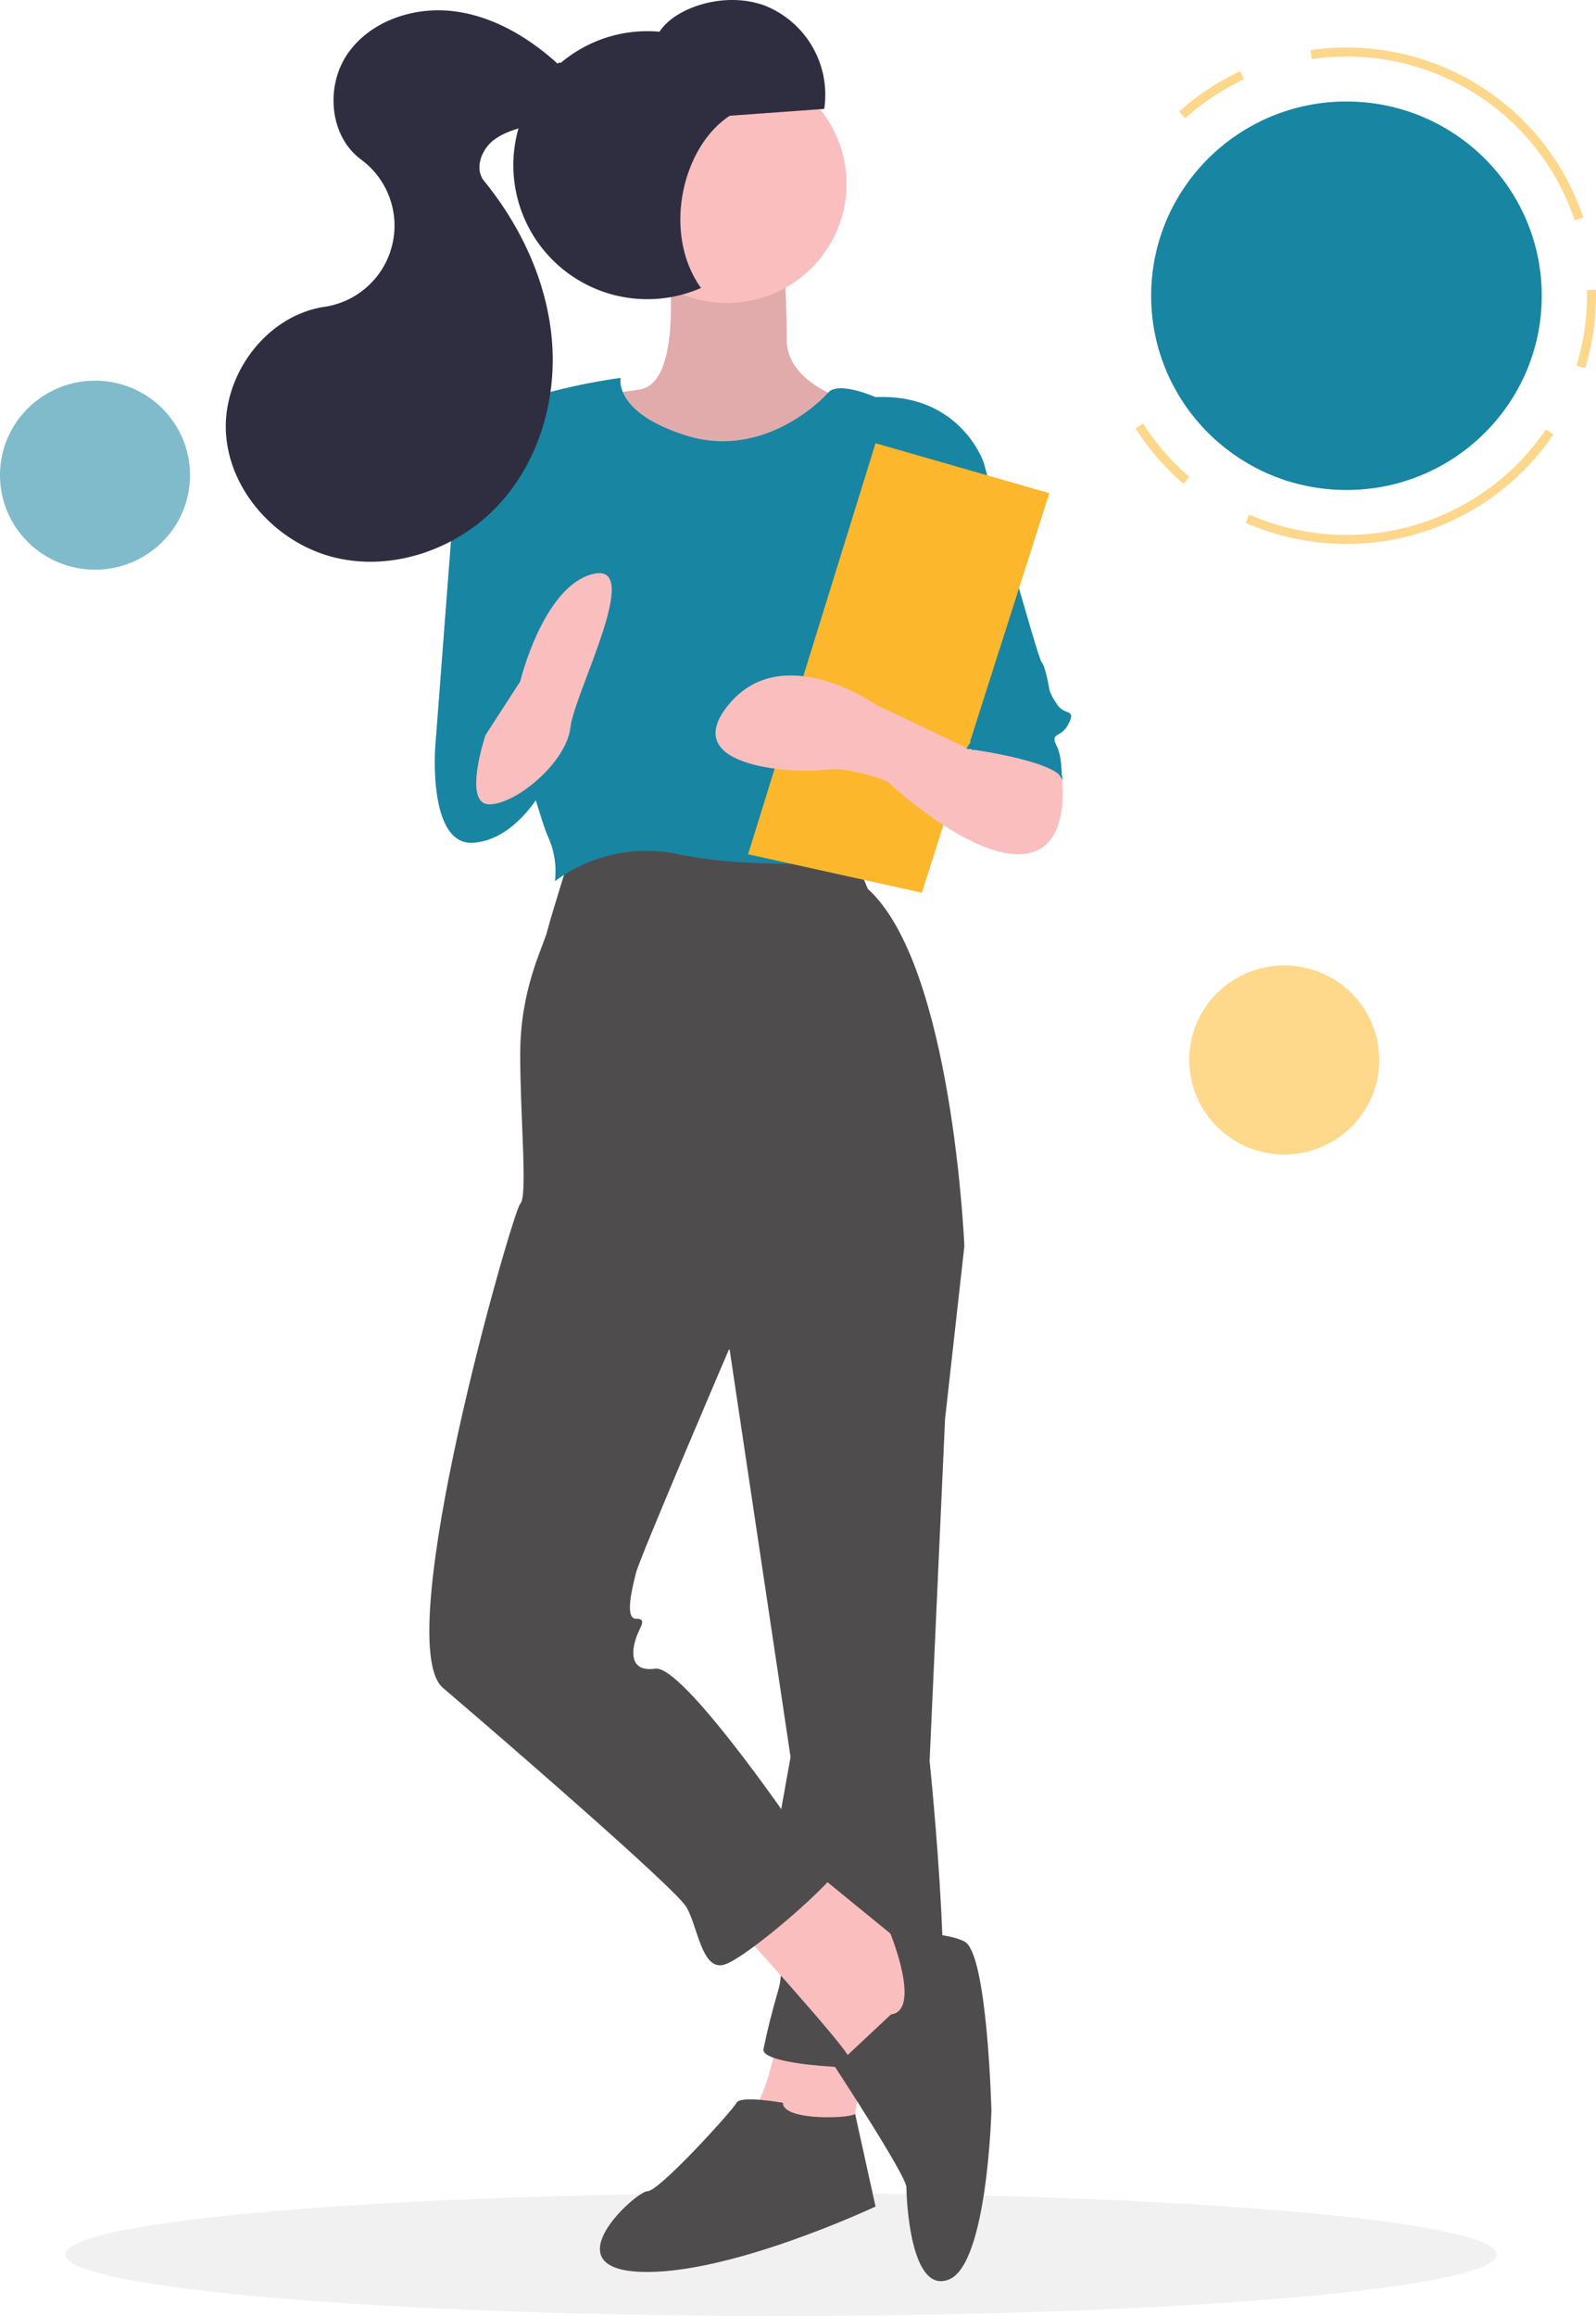 <svg xmlns="http://www.w3.org/2000/svg" width="265.127" height="384.646" viewBox="0 0 265.127 384.646"><defs><style>.a{fill:#777;}.a,.d{opacity:0.1;}.b{fill:#fbbebe;}.c{fill:#4f4c4d;}.d{isolation:isolate;}.e{fill:#1885a2;}.f,.j{fill:#fcb72c;}.g{fill:#2f2e41;}.h,.j{opacity:0.55;}.i{fill:none;stroke:#fcb72c;stroke-miterlimit:10;stroke-width:1.5px;stroke-dasharray:11.999 11.999 56.693;}.k{fill:#7fbbcb;}</style></defs><g transform="translate(0.001)"><g transform="translate(10.865)"><path class="a" d="M118.872,0C53.221,0,0,4.57,0,10.208S53.221,20.417,118.872,20.417s118.872-4.57,118.872-10.208S184.523,0,118.872,0Z" transform="translate(0 364.23)"/><path class="b" d="M299.8,538.01l-3.207,19.141s-19.889-4.467-16.681-6.381,5.132-14.036,5.132-14.036Z" transform="translate(-166.502 -199.62)"/><path class="c" d="M258.234,367.6l11.549,77.2-3.208,17.865s2.566,15.95,1.283,20.416-1.925,7.018-2.567,10.208,22.456,3.828,27.588,2.552,0-50.4,0-50.4l2.567-56.783,3.207-28.711L291.6,351.65Z" transform="translate(-149.32 -152.985)"/><path class="c" d="M320.242,554.52c-.19-.78,3.4,15.455,3.4,15.455s-24.38,11.484-39.135,10.846-.642-13.4,1.283-13.4,14.114-13.4,14.756-14.674,7.7,0,7.7,0C308.242,555.939,320.433,555.3,320.242,554.52Z" transform="translate(-189.063 -203.512)"/><path class="b" d="M276.606,500.059l17.963,14.674,3.208,4.466-3.85,12.761s-9.623,1.913-10.265,0-18.606-21.693-18.606-21.693Z" transform="translate(-153.577 -190.379)"/><path class="c" d="M261.47,515.336s8.437-.605,12.286,1.309,4.491,28.073,4.491,28.073-.642,25.52-7.057,28.072-7.057-13.4-7.057-15.312-11.87-20-11.87-20l9.3-8.707C266.7,528.13,261.47,515.336,261.47,515.336Z" transform="translate(-124.423 -194.206)"/><path class="c" d="M327.865,272.937l3.207,7.656c14.115,12.761,16.039,59.336,16.039,59.336l-39.136,17.227s-14.756,34.453-15.4,37.005-1.925,7.656,0,7.656.642,1.275,0,3.19-1.283,5.743,3.208,5.1,22.455,25.52,22.455,25.52,8.982,4.466,8.34,7.019-15.4,15.312-19.247,16.588-4.491-6.381-6.416-9.57S269.482,420.956,260.5,413.3s11.549-79.114,12.831-80.39,0-14.036,0-24.883,3.85-17.865,4.491-20.416,3.849-12.761,3.849-12.761C291.937,270.385,327.865,272.937,327.865,272.937Z" transform="translate(-197.779 -132.97)"/><path class="b" d="M315.7,140.979s.642,6.38.642,15.312S331.1,167.775,331.1,167.775L315.062,185,297.1,186.278s-19.247-19.779-19.247-20.416,6.416,0,14.114-1.276,4.491-23.606,4.491-23.606Z" transform="translate(-196.524 -99.904)"/><path class="d" d="M315.7,140.979s.642,6.38.642,15.312S331.1,167.775,331.1,167.775L315.062,185,297.1,186.278s-19.247-19.779-19.247-20.416,6.416,0,14.114-1.276,4.491-23.606,4.491-23.606Z" transform="translate(-196.524 -99.904)"/><ellipse class="b" cx="19.889" cy="19.778" rx="19.889" ry="19.778" transform="translate(89.988 10.769)"/><path class="e" d="M291.994,179.548c12.19,3.828,21.813-5.1,23.547-7.112s7.89.732,7.89.732c14.114-.638,17.964,10.846,17.964,10.846s-7.7,15.95-7.7,19.779-5.132,17.865-6.415,20.416-7.057,26.159-7.057,26.159-17.323,1.276-29.513-1.276a25.494,25.494,0,0,0-20.53,4.467A14.04,14.04,0,0,0,268.9,245.9c-1.925-4.467-16.681-56.146-14.756-64.44s26.945-11.485,26.945-11.485S279.8,175.72,291.994,179.548Z" transform="translate(-188.854 -107.211)"/><path class="e" d="M369.358,236.157c-1.925,2.552-16.039-1.276-16.039-1.276l3.85-50.4h7.057S371.283,233.605,369.358,236.157Z" transform="translate(-291.881 -110.864)"/><path class="e" d="M359.411,245c5.132-1.276,9.624,10.847,9.624,10.847s-4.491,9.57-12.19,10.208-6.416-15.95-6.416-15.95l1.925-5.1S354.279,246.279,359.411,245Z" transform="translate(-288.992 -126.091)"/><path class="e" d="M237.209,201.066l7.7,34.452c11.549-3.19,14.756,8.932,14.756,8.932s.642-7.018-.642-9.57.642-1.275,1.925-3.828-.642-1.276-1.925-3.19-1.282-2.552-1.282-2.552-.642-3.828-1.283-4.467-9.624-33.177-9.624-33.177l-12.19-3.19Z" transform="translate(-94.292 -110.864)"/><path class="b" d="M343.417,231.3s3.85-15.95,12.19-17.865-3.208,19.778-3.85,25.521-8.982,12.76-13.473,12.76-.642-11.484-.642-11.484Z" transform="translate(-267.865 -118.131)"/><path class="f" d="M289.512,192.772,268.34,259.125l-28.871-6.38,21.172-68.268Z" transform="translate(-126.065 -110.864)"/><path class="b" d="M287.472,244.043l-8.34,4.466-16.039-7.656s-15.4-10.846-24.38,0,12.19,11.485,16.039,10.846,10.265,1.914,10.265,1.914,12.831,12.122,21.813,12.122,7.216-12.479,7.216-12.479l-4.008-6.66Z" transform="translate(-128.516 -123.854)"/><path class="e" d="M246.542,236.932s7.057,19.779,5.774,16.588-16.039-5.1-16.039-5.1l6.416-10.208Z" transform="translate(-86.623 -124.081)"/><path class="g" d="M320.117,133.894a22.256,22.256,0,1,1-6.892-42.555C315.8,87.311,324.1,84.5,330.8,87.031a15.948,15.948,0,0,1,9.792,17.125l-15.7,1.138C316.963,110.474,313.637,124.849,320.117,133.894Z" transform="translate(-214.533 -86.068)"/><path class="g" d="M402.193,101.849c-.584,2.6-3.2,4.217-5.73,5.077s-5.288,1.3-7.452,2.863-3.429,4.847-1.744,6.915c6.2,7.617,10.515,16.926,11.279,26.7s-2.238,19.97-8.942,27.154-17.213,10.955-26.819,8.762S345.125,168.6,344.4,158.829,351,139.072,360.745,137.6a13.626,13.626,0,0,0,6.09-24.451c-5.307-3.9-5.964-12.272-2.192-17.657s10.933-7.773,17.485-6.991,12.508,4.321,17.38,8.748C399.816,96.219,402.777,99.251,402.193,101.849Z" transform="translate(-317.71 -86.644)"/></g><g class="h" transform="translate(182.966 8.639)"><ellipse class="e" cx="32.432" cy="32.252" rx="32.432" ry="32.252" transform="translate(8.273 8.228)"/><ellipse class="i" cx="40.705" cy="40.479" rx="40.705" ry="40.479" transform="translate(0 0)"/></g><ellipse class="j" cx="15.784" cy="15.696" rx="15.784" ry="15.696" transform="translate(197.555 160.347)"/><ellipse class="k" cx="15.784" cy="15.696" rx="15.784" ry="15.696" transform="translate(-0.001 63.222)"/><ellipse class="e" cx="32.432" cy="32.252" rx="32.432" ry="32.252" transform="translate(191.239 16.866)"/></g></svg>